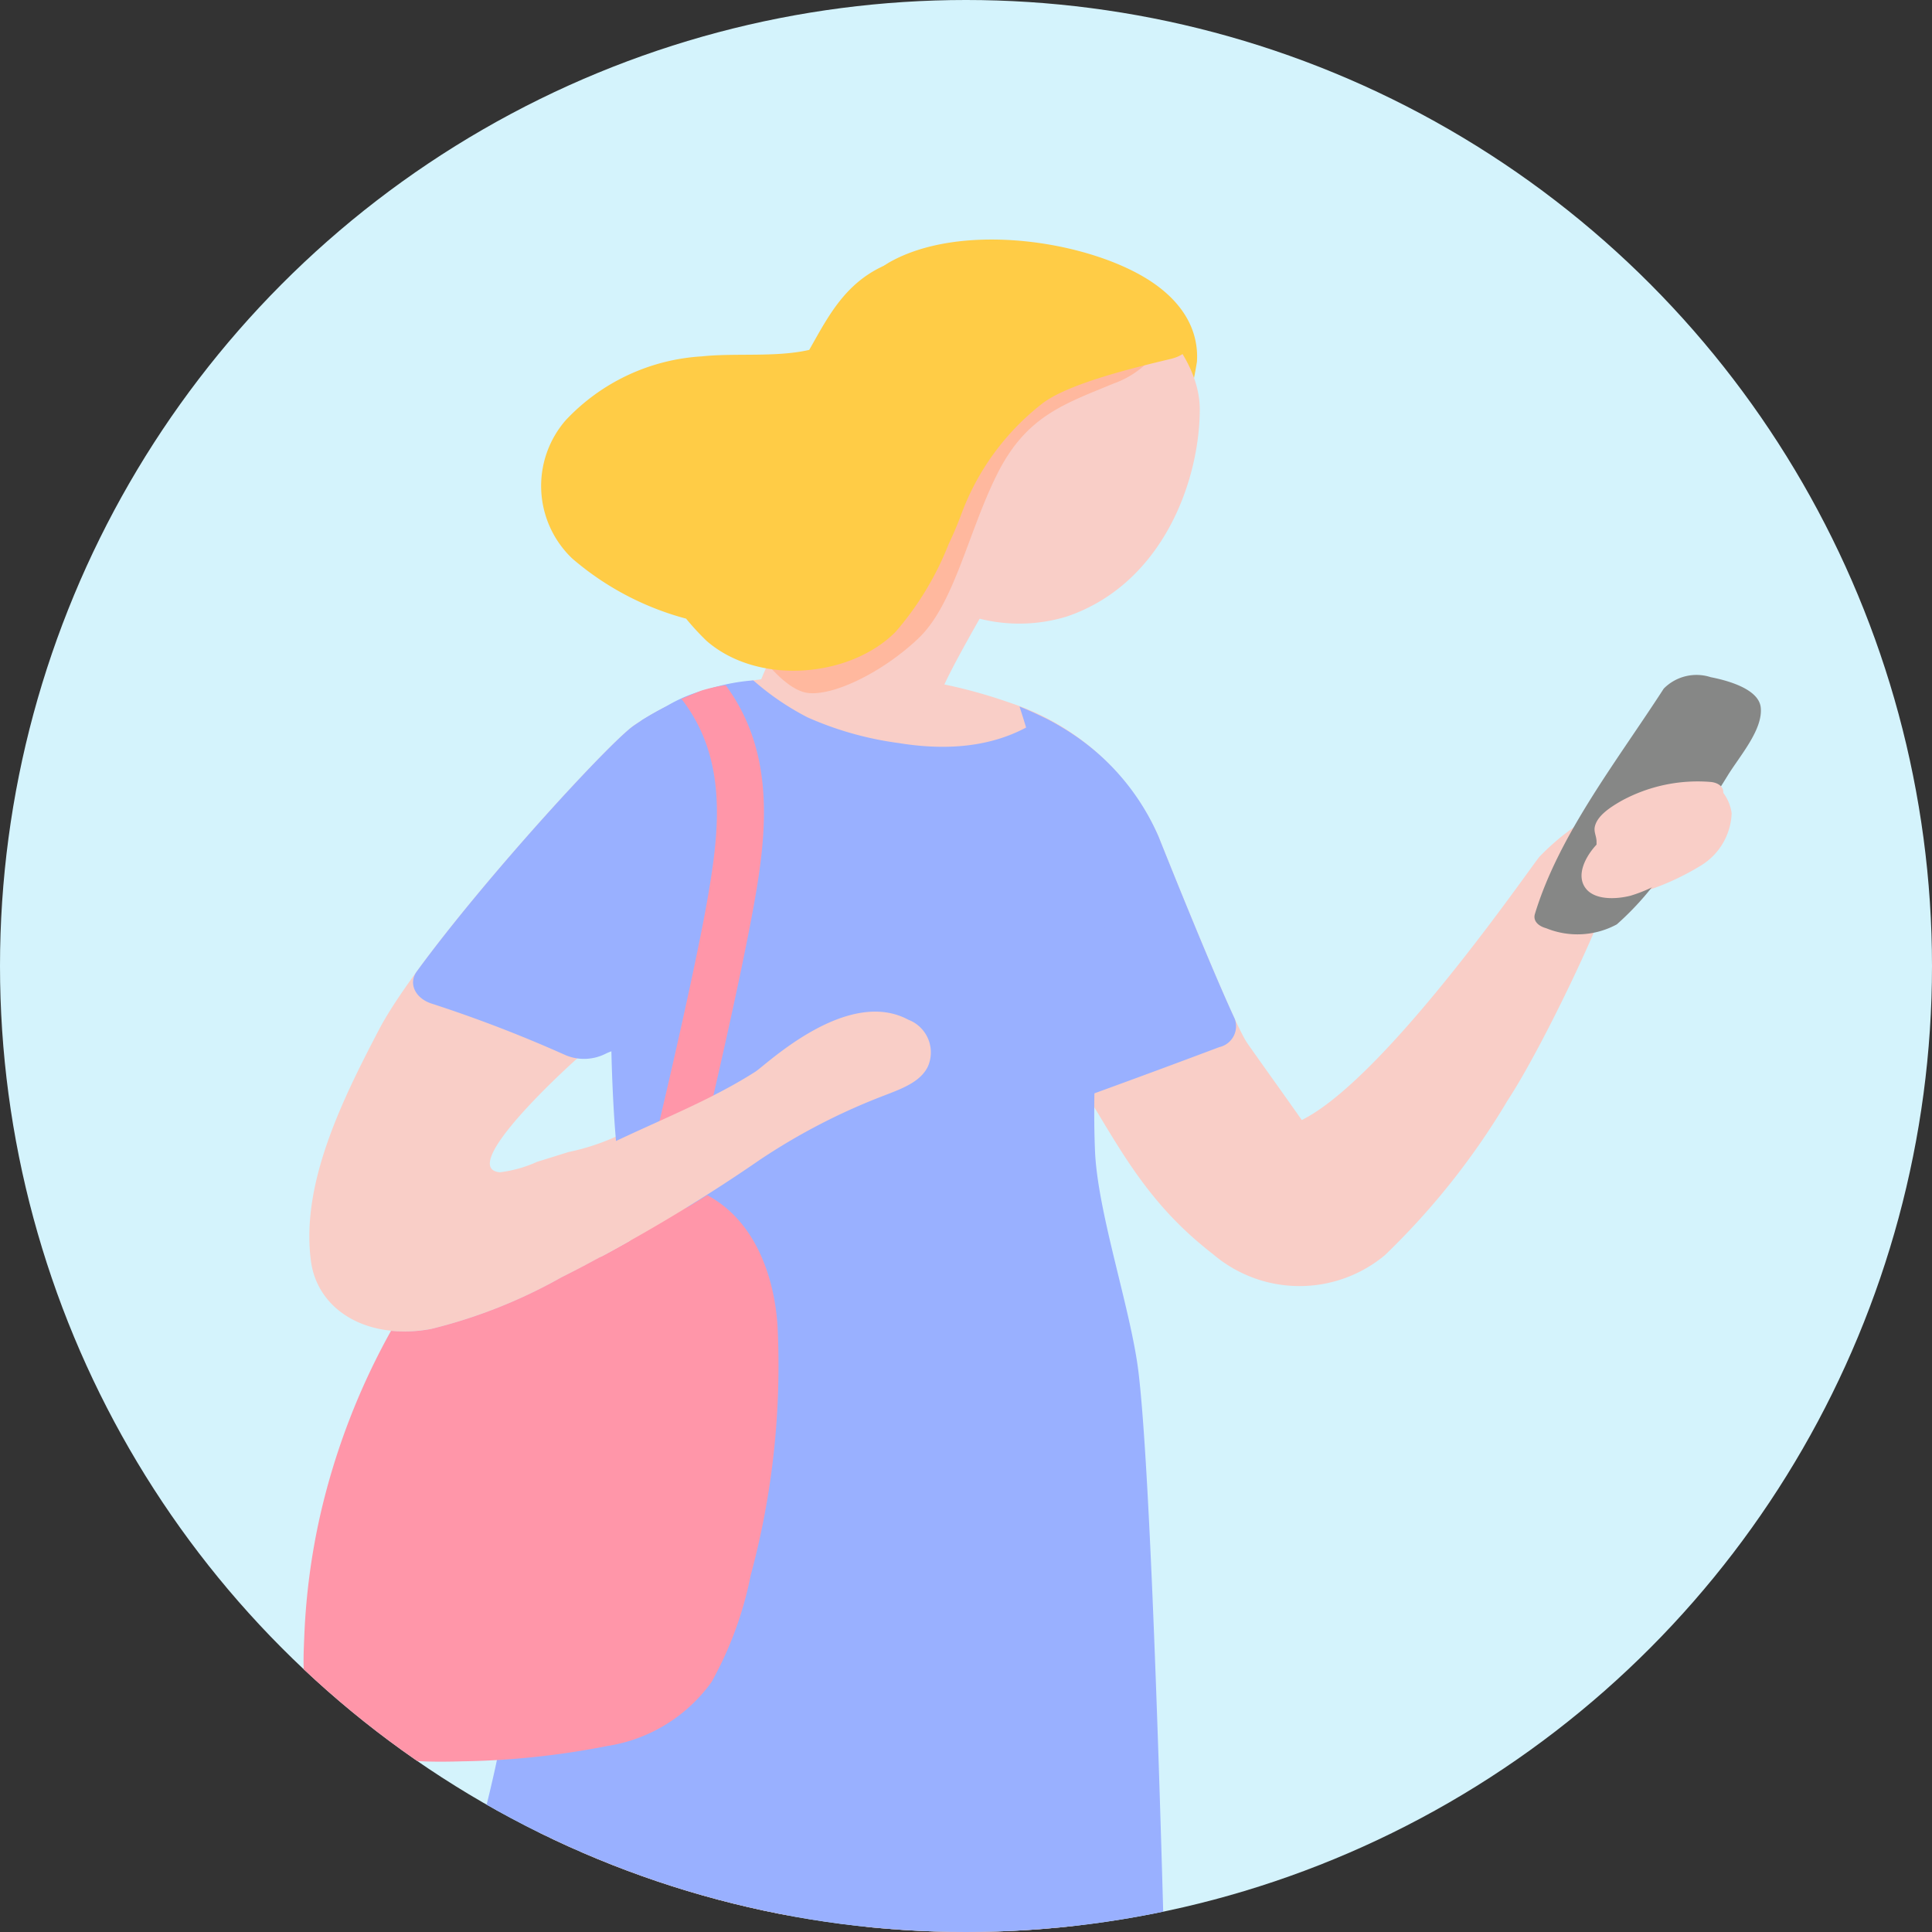 <svg xmlns="http://www.w3.org/2000/svg" xmlns:xlink="http://www.w3.org/1999/xlink" width="94" height="94" viewBox="0 0 94 94">
  <rect x="0" y="0" width="94" height="94" fill="#333333" stroke="none"/>
  <defs>
    <clipPath id="clip-path">
      <circle id="Ellipse_4300" data-name="Ellipse 4300" cx="47" cy="47" r="47" transform="translate(-1313.905 3209.254)" fill="none"/>
    </clipPath>
  </defs>
  <g id="Group_28281" data-name="Group 28281" transform="translate(1313.905 -3209.254)">
    <circle id="Ellipse_4299" data-name="Ellipse 4299" cx="47" cy="47" r="47" transform="translate(-1313.905 3209.254)" fill="#d4f3fc"/>
    <g id="Group_25246" data-name="Group 25246">
      <g id="Group_25245" data-name="Group 25245" clip-path="url(#clip-path)">
        <g id="Group_25244" data-name="Group 25244">
          <path id="Path_52639" data-name="Path 52639" d="M-1229.653,3248.825a2.1,2.1,0,0,0-2.454-1.795,9.393,9.393,0,0,0-3.717,1.578,11.512,11.512,0,0,0-3.179,2.33c-.452.526-7.46,10.764-11.563,12.81-.063-.087-.126-.174-.187-.262-1.049-1.489-1.414-1.982-2.462-3.471-.715-1.015-4.047-9.366-4.324-10.062a12,12,0,0,0-7.208-6.5,25.177,25.177,0,0,0-9.4-1.411c-4.329.284-6.065.942-6.179,1.068a13.234,13.234,0,0,0-2.743,1.448c-1.41.978-10.24,10.672-12.4,14.8-1.8,3.443-3.81,7.51-3.306,11.26.314,2.339,2.674,3.87,5.855,3.289a25,25,0,0,0,6.342-2.513,46.941,46.941,0,0,0,12.289-8.735q3.619-.366,7.288-.42,1.58-.019,3.158.016c.42.01,1.223-1.57,1.661-1.544,2.4,3.563,3.556,6.671,7.283,9.553a6.485,6.485,0,0,0,8.376.058,35.892,35.892,0,0,0,5.973-7.532c1.814-2.77,4.777-9.2,4.638-9.439l.051-.04a9.064,9.064,0,0,1,1.081-.439,12.546,12.546,0,0,0,3.638-1.51A3.116,3.116,0,0,0-1229.653,3248.825Zm-53.354,14.385a1.532,1.532,0,0,1-.55,1.165,11.064,11.064,0,0,1-2.694.932q-.761.24-1.525.476a6.183,6.183,0,0,1-1.806.508c-2.208-.2,3.723-5.566,4.392-6.086.243-.188.614.08.42.275l.121-.073c.043-.033.085-.067.129-.1a.314.314,0,0,1,.153-.056,7.243,7.243,0,0,1,1.3-.545.277.277,0,0,1,.357.2A18.323,18.323,0,0,1-1283.007,3263.21Z" fill="#f9cec7"/>
          <path id="Path_52640" data-name="Path 52640" d="M-1268.962,3348.4a7.2,7.2,0,0,1,3.141.045c.722.346,1.342.5,3.837,1.4,1.067.381,2.607.736,2.727,1.742.1.859-.376,1.459-3.235,1.139-.887-.1-4.868-.508-5.365-.572a1.3,1.3,0,0,1-1.03-.663C-1269,3351.3-1268.873,3349.747-1268.962,3348.4Z" fill="#f5bc8e"/>
          <g id="Group_25243" data-name="Group 25243">
            <path id="Path_52641" data-name="Path 52641" d="M-1287.291,3298.715c-.251-1.214-3.249,1.852,0,0Z" fill="#f5bc8e"/>
            <path id="Path_52642" data-name="Path 52642" d="M-1286.236,3298.077c-.411.261-.757.468-1.055.638a.5.5,0,0,1,.012.059l.045.384a2.243,2.243,0,0,1,1.274.064C-1286,3298.4-1286.093,3297.987-1286.236,3298.077Z" fill="#f5bc8e"/>
            <path id="Path_52643" data-name="Path 52643" d="M-1275.111,3299.062c.122-1.217-3.611-1.459-4.4-.731-.415-1.016-2.354-.969-2.877-.016a1.918,1.918,0,0,0-2,.473,2.058,2.058,0,0,0-1.285.568,1.826,1.826,0,0,0-.292-.134c.39,7.207-2.624,45.75-2.151,48.945.089,1.349-.161,2.04-.022,2.645.011.049.044.678.281.871a1.735,1.735,0,0,0,1.109.338c.5.064,4.477.472,5.364.572,2.859.32,3.337-.281,3.235-1.139-.12-1.006-1.66-1.362-2.727-1.743-1.5-.535-2.318-.8-2.892-1.012C-1283.726,3348.654-1275.831,3306.214-1275.111,3299.062Z" fill="#f5bc8e"/>
          </g>
          <path id="Path_52644" data-name="Path 52644" d="M-1271.863,3296.34c.1-.283,3.447,1.565,3.623,3.069l.045.384a2.17,2.17,0,0,1,1.566.2,2.058,2.058,0,0,1,1.284-.567,1.92,1.92,0,0,1,2-.474c.523-.953,2.462-1,2.877.016.785-.727-.829-.7-.952.522-.719,7.152-3.218,48.4-3.717,49.244-.833,1.4-3.722,1.116-3.776.332a4.322,4.322,0,0,1-.269-.656C-1269.708,3344.847-1272.319,3297.669-1271.863,3296.34Z" fill="#f5bc8e"/>
          <path id="Path_52645" data-name="Path 52645" d="M-1288.106,3348.255c.072,1.29-.163,1.965-.027,2.557.012.049.044.678.281.871a1.735,1.735,0,0,0,1.109.338c.5.064,4.478.472,5.364.572,2.859.32,3.337-.281,3.235-1.139-.12-1.006-1.66-1.362-2.727-1.743-1.5-.535-2.318-.8-2.892-1.012A21.682,21.682,0,0,0-1288.106,3348.255Z" fill="#f97c64"/>
          <path id="Path_52646" data-name="Path 52646" d="M-1269.182,3348.407c.072,1.29-.162,1.965-.026,2.558.011.048.043.677.281.87a1.731,1.731,0,0,0,1.108.338c.5.064,4.478.472,5.365.572,2.859.32,3.337-.28,3.235-1.139-.12-1.006-1.66-1.361-2.727-1.742-1.5-.535-2.318-.806-2.893-1.012A21.543,21.543,0,0,0-1269.182,3348.407Z" fill="#f97c64"/>
          <path id="Path_52647" data-name="Path 52647" d="M-1266.426,3234.9a3.444,3.444,0,0,0-3.158.3c-.049.015-.1.027-.147.045-3.433-.835-6.345,4.9-7.371,7.658-.339.912,1.262.09,2.384.428a3.365,3.365,0,0,0,1.26.137,3.1,3.1,0,0,0,.4.11,3.224,3.224,0,0,0,1.354.44c1.307.456,3.1.2,3.614-1.147.384-1.007,2.19-4.106,2.19-4.106a1.739,1.739,0,0,0,.33-.655,1.369,1.369,0,0,0,.285-1.095A1.718,1.718,0,0,0-1266.426,3234.9Z" fill="#f9cec7"/>
          <path id="Path_52648" data-name="Path 52648" d="M-1258.491,3222.594c-3.133-1.715-8.72-2.444-12.053-.627-1.119.61-1.669,1.671-.92,2.63a3.105,3.105,0,0,0,3.508.69c1.779-.97,4.923-.475,6.574.463.736.417.652.948.476,1.584-.315,1.143-.759,2.272-1.143,3.4-.815,2.4,4.129,3.422,4.944,1.022a20.08,20.08,0,0,0,1.436-4.9C-1255.556,3225.093-1256.612,3223.622-1258.491,3222.594Z" fill="#ffcc46"/>
          <path id="Path_52649" data-name="Path 52649" d="M-1255.531,3229.185c.013-3.969-6.043-8.688-10.851-5.135a5.572,5.572,0,0,0-1.391,1.509,3.252,3.252,0,0,0-1.406,1.037,11.305,11.305,0,0,0-2.158,6.378,6.044,6.044,0,0,0,2.4,5.126,7.9,7.9,0,0,0,6.946,1.147C-1257.379,3237.676-1255.543,3232.719-1255.531,3229.185Z" fill="#f9cec7"/>
          <path id="Path_52650" data-name="Path 52650" d="M-1256.911,3225.01a4.549,4.549,0,0,1-2.827,2.91c-2.411,1-4.239,1.579-5.653,4.406s-2.078,6.318-3.824,7.981-4.157,2.826-5.4,2.66-2.66-2.328-2.66-2.328l10.891-14.133Z" fill="#ffb89e"/>
          <path id="Path_52651" data-name="Path 52651" d="M-1258.2,3223.332a13.652,13.652,0,0,0-7.183-1.1,5.927,5.927,0,0,0-1.256.323,2.642,2.642,0,0,0-2.667-.859c-3.135.577-4.109,2.618-5.227,4.582-1.624.373-3.6.141-5.226.315a9.877,9.877,0,0,0-6.627,3.113,4.874,4.874,0,0,0,.325,6.724,14.035,14.035,0,0,0,5.537,2.924,12.536,12.536,0,0,0,1,1.084c2.527,2.195,6.991,1.777,9.193-.442a14.738,14.738,0,0,0,2.583-4.274c.233-.489.444-.983.626-1.48a12.175,12.175,0,0,1,3.884-5.32c1.249-1,4.532-1.783,6.3-2.207C-1254.966,3226.24-1256.338,3224.149-1258.2,3223.332Z" fill="#ffcc46"/>
          <path id="Path_52652" data-name="Path 52652" d="M-1257.538,3249.953a11.445,11.445,0,0,0-5.634-5.8c-1.352.957-3.5,1.828-7.025,1.251a16.133,16.133,0,0,1-4.415-1.246,12.959,12.959,0,0,1-2.64-1.8,9.611,9.611,0,0,0-3.076.755,13.194,13.194,0,0,0-2.744,1.447c-1.142.793-7.162,7.315-10.553,11.957-.43.59-.074,1.33.76,1.579a65.1,65.1,0,0,1,6.487,2.5,2.327,2.327,0,0,0,1.92-.064,2.556,2.556,0,0,1,.3-.127c.042,1.919.214,5.741.581,6.373.755,1.3,2.589-3.241,4.066-4.028,1.8-.958,1.495-2.642,2.028-4.058.615-1.633,2.013-3.021,2.576-4.673a.978.978,0,0,0,.036-.517,1.329,1.329,0,0,0-1.054-1.575c.054-.077.111-.152.165-.229a40.583,40.583,0,0,0,5.065,1.164,2.816,2.816,0,0,0,2.784.89c.742-.13,1.5-.27,2.271-.388.34.013.68.02,1.021.024l-.019.015a1.767,1.767,0,0,0,.47,3.026c-.078.077-.159.151-.237.228a1.432,1.432,0,0,0-.066,1.829c-.27.2-.541.4-.8.607a1.6,1.6,0,0,0-.533,1.993,1.578,1.578,0,0,0,.322,1.159h0q.818,0,1.634.022c.421.01,1.223-1.57,1.662-1.544.391.582.782,1.206,1.178,1.854q3.225-1.17,6.428-2.376a1.042,1.042,0,0,0,.748-1.382C-1255.044,3256.205-1257.311,3250.522-1257.538,3249.953Z" fill="#99b0ff"/>
          <path id="Path_52653" data-name="Path 52653" d="M-1256.781,3327.617c.005-3.97-.759-43.563-1.733-51.614-.368-3.041-1.994-7.749-2.115-10.765-.148-3.708.2-6.785.274-9.624a18.142,18.142,0,0,0,.27-5.445,19.346,19.346,0,0,0-.682-3.44c-.061-.207-.211-.7-.419-1.324-.017-.052-.042-.063-.042-.063a12.32,12.32,0,0,0-1.632-1.054c-.834-.425-1.442-.657-1.442-.657s.034.1.046.137c.628,1.955,1.276,4.432,1.335,4.7a16.471,16.471,0,0,1,.353,2.771c0,.037,0,.074,0,.112a1.919,1.919,0,0,0-.356-.058c-1.831-.106-8.151-.065-10.888.12a9.379,9.379,0,0,0-.7-3.964,8.241,8.241,0,0,0-4.712-4.617c-.058-.02-.115-.039-.173-.057a7.114,7.114,0,0,0-2.109.857c-.676.361-1.218.693-1.218.693s.556.029,1.118.044c2.913.073,4.439,2.739,4.947,4.52a8.932,8.932,0,0,1,.219,3.551c-.367,1.742-4.254,14.923-5.857,16.832a18.428,18.428,0,0,0-3.782,7.113c-2.067,8.758-3.028,15-3.4,17.208-1.373,8.114-9.786,32.694-10.344,34.372-.408,1.227-1.381,3.74,2.978,5.182,1.182.391,9.47.458,10.913.447l8.148-.063c2.716-.021,18.182.32,19.8-1.062C-1256.456,3331.172-1256.783,3329.213-1256.781,3327.617Z" fill="#99b0ff"/>
          <path id="Path_52654" data-name="Path 52654" d="M-1280.76,3243.262s.059.058.076.079c2.178,2.878,1.772,6.321,1.231,9.489-.664,3.891-2.869,13.31-3.89,17.157-.289,1.087,1.935,1.552,2.225.46,1.088-4.1,3.339-13.777,4.025-17.926.548-3.318.728-6.836-1.445-9.847l-.06-.083a7.654,7.654,0,0,0-1.171.26C-1280.019,3242.946-1280.76,3243.262-1280.76,3243.262Z" fill="#ff96a9"/>
          <path id="Path_52655" data-name="Path 52655" d="M-1279.493,3267.405c-2.289,1.412-5.109,2.985-5.173,2.993l-.01,0q-.936.516-1.909,1a25,25,0,0,1-6.342,2.513,6.968,6.968,0,0,1-1.953.092,34.047,34.047,0,0,0-3.429,8.9,32.578,32.578,0,0,0-.788,5.891c-.06,1.544-.212,3.352,1.1,4.656,1.5,1.5,4.292,1.569,6.574,1.5a39.377,39.377,0,0,0,7.082-.749,7.678,7.678,0,0,0,5.059-3.116,17.7,17.7,0,0,0,1.9-5.179,39.208,39.208,0,0,0,1.31-12.094C-1276.208,3271.546-1277.066,3268.707-1279.493,3267.405Z" fill="#ff96a9"/>
          <path id="Path_52656" data-name="Path 52656" d="M-1269.707,3258.87c-2.993-1.61-6.92,2.189-7.441,2.523-3.076,1.969-6.855,3.107-9.93,5.077a.976.976,0,0,0-.088,1.648c-.87.589-.354,1.568.537,1.948a2.053,2.053,0,0,0,1.963.332,80.619,80.619,0,0,0,7.722-4.708,30.362,30.362,0,0,1,5.791-3.031c.95-.375,1.995-.692,2.391-1.51A1.7,1.7,0,0,0-1269.707,3258.87Z" fill="#f9cec7"/>
          <path id="Path_52657" data-name="Path 52657" d="M-1228.239,3243.663c-.1-.83-1.411-1.262-2.435-1.462a2.24,2.24,0,0,0-2.282.556c-2.291,3.544-5.1,7.115-6.268,10.961-.1.323.135.586.553.7a4.023,4.023,0,0,0,3.432-.19,14.149,14.149,0,0,0,2.776-3.361q1.407-1.906,2.619-3.882C-1229.254,3246.026-1228.114,3244.74-1228.239,3243.663Z" fill="#868786"/>
          <path id="Path_52658" data-name="Path 52658" d="M-1230.055,3248.465l-.007-.687c0-.276-.293-.459-.641-.481a7.755,7.755,0,0,0-4.309.919c-.55.315-1.19.728-1.3,1.27-.05.236.072.436.085.681,0,.06,0,.121,0,.182-.516.552-1.023,1.476-.527,2.126.438.575,1.465.542,2.186.358a7.3,7.3,0,0,0,4.328-3.569.3.3,0,0,0-.1-.4A.426.426,0,0,0-1230.055,3248.465Z" fill="#f9cec7"/>
        </g>
      </g>
    </g>
  </g>
</svg>

